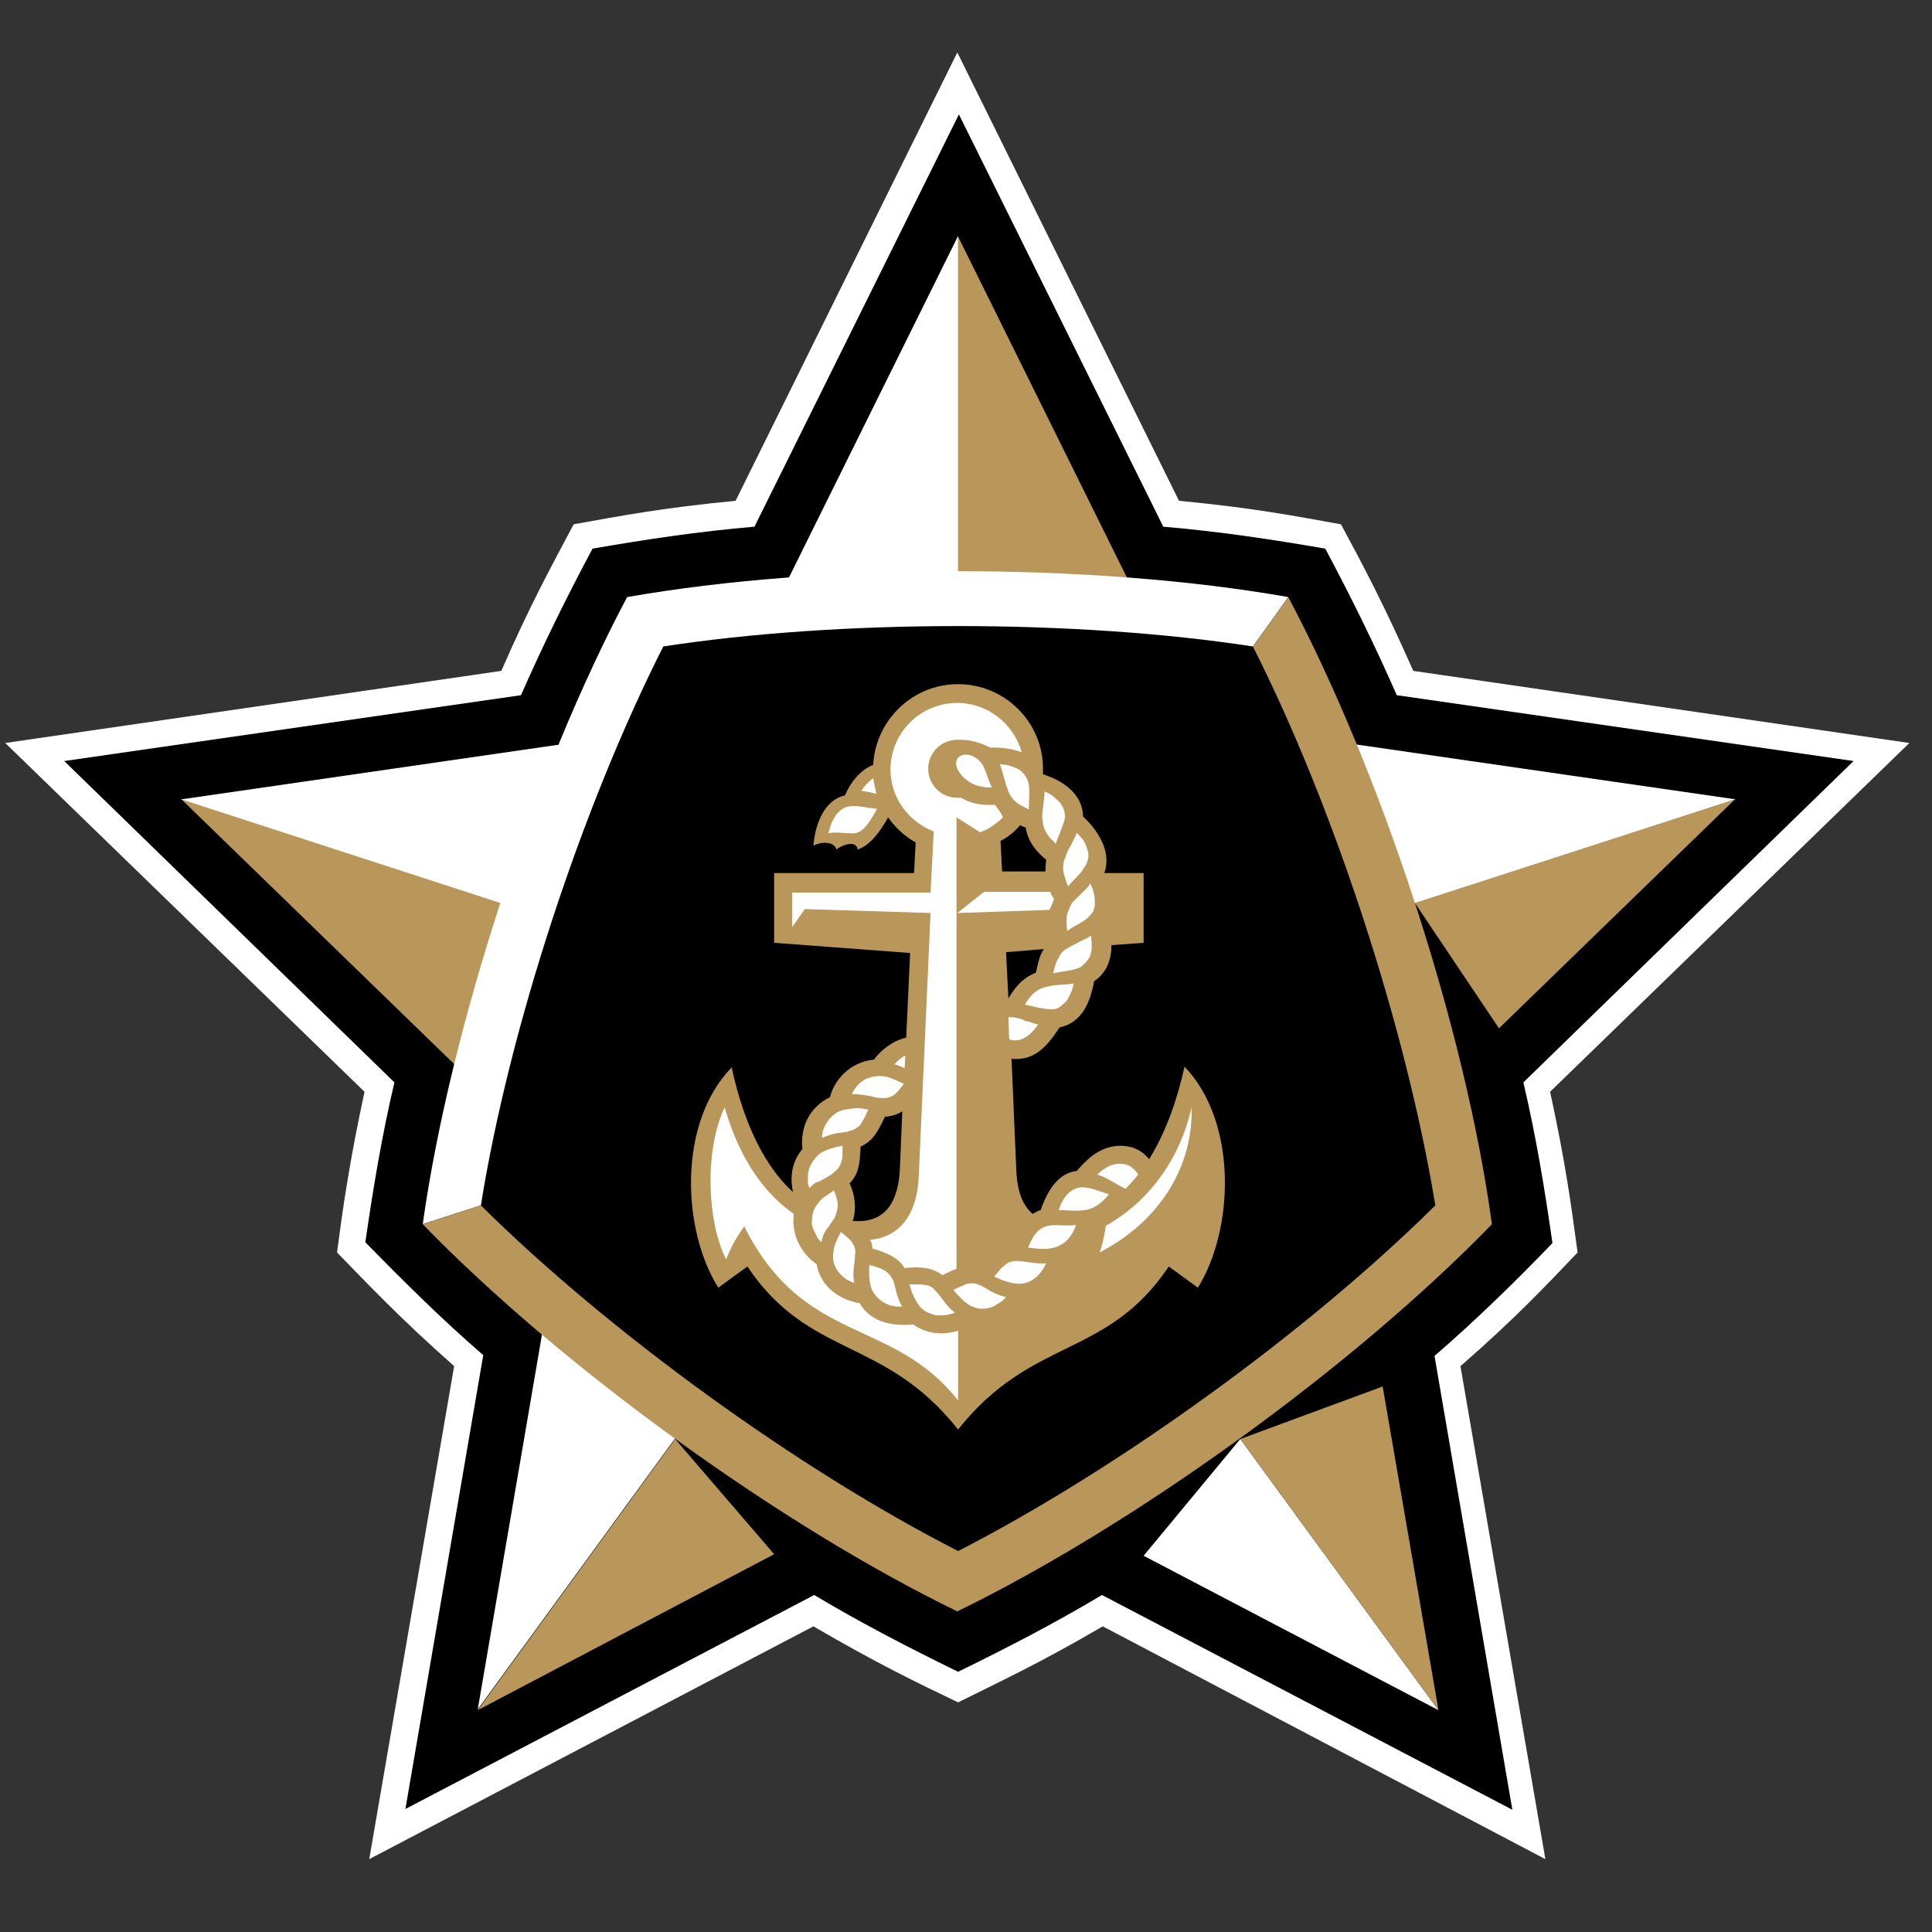 <?xml version="1.0" encoding="UTF-8"?> <svg xmlns="http://www.w3.org/2000/svg" width="77" height="77" viewBox="0 0 77 77" fill="none"><rect x="0" y="0" width="77" height="77" fill="#333333" stroke="none"/><g clip-path="url(#clip0_3513_68140)"><path fill-rule="evenodd" clip-rule="evenodd" d="M43.95 64.818C41.444 66.286 39.877 67.004 38.185 67.848C36.556 67.067 34.989 66.317 32.419 64.818L14.716 74.096L18.1 54.447C15.876 52.478 14.685 51.198 13.432 49.917C13.651 48.261 13.902 46.418 14.528 43.513L0.209 29.612L19.98 26.738C21.14 24.083 21.954 22.614 22.863 20.896C24.774 20.553 26.404 20.24 29.317 19.959L38.154 2.091L46.989 19.959C49.935 20.24 51.533 20.553 53.444 20.896C54.321 22.521 55.136 24.052 56.327 26.738L76.098 29.612L61.779 43.513C62.405 46.387 62.625 48.074 62.875 49.917C61.591 51.26 60.463 52.478 58.207 54.447L61.591 74.096L43.95 64.818Z" fill="white"></path><path fill-rule="evenodd" clip-rule="evenodd" d="M43.919 63.569C42.039 64.694 40.159 65.662 38.185 66.63C36.211 65.662 34.331 64.694 32.451 63.569L16.158 72.097L19.26 54.01C17.599 52.573 16.096 51.074 14.56 49.512C14.873 47.356 15.218 45.263 15.72 43.139L2.56 30.331L20.764 27.707C21.642 25.708 22.581 23.802 23.616 21.866C25.777 21.491 27.877 21.178 30.07 20.991L38.217 4.56L46.363 20.991C48.557 21.178 50.656 21.491 52.818 21.866C53.852 23.802 54.792 25.708 55.669 27.707L73.874 30.331L60.714 43.139C61.215 45.263 61.56 47.356 61.873 49.543C60.369 51.105 58.834 52.604 57.173 54.041L60.275 72.128L43.919 63.569Z" fill="black"></path><path d="M47.209 42.511C46.958 43.667 46.519 45.041 45.799 46.197C45.391 45.697 44.89 45.666 44.639 45.666C43.762 45.666 43.198 46.353 42.916 46.666C42.477 46.728 41.913 46.978 41.475 48.228C41.349 48.259 41.255 48.321 41.161 48.384C40.754 48.04 40.535 47.478 40.503 46.603L40.315 42.199C41.255 42.292 41.757 41.667 42.227 40.949C43.104 40.762 43.449 39.981 43.605 39.106C44.326 38.637 44.295 37.794 44.295 37.669L45.579 37.575V34.795H44.013C44.42 33.639 43.229 32.608 43.167 32.546C43.135 31.328 41.757 30.922 41.569 30.859C41.569 30.797 41.569 30.734 41.569 30.64C41.569 28.766 40.033 27.267 38.185 27.267C36.367 27.267 34.895 28.704 34.801 30.484C34.237 30.703 33.861 31.265 33.673 31.702C32.827 31.89 32.482 32.889 32.419 33.702C32.858 33.483 33.297 33.608 33.328 33.858C33.767 33.545 34.174 33.577 34.174 33.858C34.675 33.702 35.083 33.139 35.396 32.577C35.678 32.983 36.054 33.327 36.493 33.577L36.43 34.795H30.853V37.575L36.273 37.981L36.117 41.355C35.553 41.48 35.083 41.886 34.832 42.23C33.861 42.324 33.234 43.073 33.077 43.729C32.012 44.26 31.918 45.26 31.981 45.791C31.855 45.947 31.385 46.51 31.605 47.509C30.195 46.228 29.505 44.135 29.161 42.542C26.999 44.76 27.187 49.04 28.628 51.32L29.787 50.477C32.263 54.163 35.239 53.257 38.185 56.974C41.13 53.257 44.107 54.163 46.582 50.477L47.741 51.32C49.183 49.009 49.339 44.729 47.209 42.511ZM35.866 46.572C35.803 48.04 35.177 48.727 34.08 48.665H33.986C34.143 48.196 34.08 47.603 33.861 47.166C34.205 46.791 34.268 46.478 34.299 45.697C34.769 45.479 34.957 45.166 35.271 44.51C35.647 44.479 35.866 44.354 35.96 44.292L35.866 46.572ZM39.877 33.514C40.19 33.358 40.441 33.139 40.66 32.889C40.723 32.921 40.785 32.952 40.879 32.983C40.973 33.577 41.349 33.983 41.694 34.264C41.663 34.545 41.663 34.701 41.663 34.733H39.939L39.877 33.514ZM40.096 37.95L41.6 37.825C41.443 38.075 41.381 38.325 41.287 38.762C40.817 38.95 40.503 39.262 40.19 39.793L40.096 37.95Z" fill="#B9975B"></path><path d="M45.517 24.237L38.185 9.43V23.956C40.691 23.924 43.166 24.049 45.517 24.237Z" fill="#B9975B"></path><path d="M21.046 36.323L7.196 31.824L19.072 43.351C19.604 41.071 20.294 38.697 21.046 36.323Z" fill="#B9975B"></path><path d="M52.756 29.484C53.664 31.671 54.542 33.983 55.325 36.357L69.174 31.858L52.756 29.484Z" fill="white"></path><path d="M38.187 23.924V9.398L30.855 24.206C33.173 24.049 35.648 23.924 38.187 23.924Z" fill="white"></path><path d="M21.83 51.85L19.041 68.125L27.595 56.379C25.59 54.942 23.647 53.411 21.83 51.85Z" fill="white"></path><path d="M23.616 29.484L7.229 31.858L21.078 36.357C21.83 33.983 22.676 31.671 23.616 29.484Z" fill="white"></path><path fill-rule="evenodd" clip-rule="evenodd" d="M45.579 62.005L57.329 68.159L49.433 57.351L45.579 62.005Z" fill="white"></path><path fill-rule="evenodd" clip-rule="evenodd" d="M55.106 55.258L49.435 57.351L57.331 68.159L55.106 55.258Z" fill="#B9975B"></path><path fill-rule="evenodd" clip-rule="evenodd" d="M56.39 35.986L59.742 40.984L69.142 31.862L56.39 35.986Z" fill="#B9975B"></path><path fill-rule="evenodd" clip-rule="evenodd" d="M26.906 57.351L19.041 68.159L30.854 61.943L26.906 57.351Z" fill="#B9975B"></path><path fill-rule="evenodd" clip-rule="evenodd" d="M38.186 24.952C42.353 24.952 46.489 25.233 49.935 25.765L51.346 23.797C43.575 22.422 32.796 22.422 24.994 23.797C21.297 30.763 17.944 40.978 16.848 48.787L19.166 48.038C20.294 40.978 23.208 32.137 26.436 25.765C29.882 25.233 33.987 24.952 38.186 24.952Z" fill="white"></path><path fill-rule="evenodd" clip-rule="evenodd" d="M51.346 23.8L49.935 25.768C53.163 32.141 56.045 40.981 57.205 48.041C52.129 53.07 44.578 58.537 38.186 61.817C31.825 58.568 24.274 53.102 19.166 48.041L16.848 48.791C22.331 54.445 31.073 60.786 38.154 64.222C45.267 60.755 53.977 54.445 59.461 48.791C58.395 40.981 55.043 30.766 51.346 23.8Z" fill="#B9975B"></path><path d="M36.399 52.786C35.459 52.88 34.645 52.63 34.269 51.942C33.517 51.818 32.702 51.318 32.545 50.38C32.075 50.068 31.511 49.35 31.637 48.381C30.571 47.632 29.537 46.382 28.879 44.133C28.033 45.945 28.221 48.819 28.942 50.193C29.13 49.693 29.381 49.256 29.663 48.881C32.044 53.629 35.553 52.474 38.185 55.816V53.036C37.715 53.192 36.995 53.223 36.399 52.786Z" fill="white"></path><path d="M39.657 32.077C39.469 32.077 38.874 32.139 38.31 31.796C38.247 31.796 38.216 31.796 38.153 31.796C37.495 31.796 36.994 31.264 36.994 30.64C36.994 29.984 37.527 29.484 38.153 29.484C38.185 29.484 38.247 29.484 38.279 29.484C38.592 29.484 38.968 29.546 39.469 29.796C39.563 29.796 40.19 29.765 40.722 29.984C40.409 28.859 39.375 28.016 38.153 28.016C36.681 28.016 35.49 29.203 35.49 30.671C35.49 31.764 36.179 32.733 37.213 33.139L37.088 35.575H31.573V36.95L32.075 36.231L37.088 36.388L36.618 46.852C36.555 48.508 35.772 49.32 34.675 49.414C34.738 49.508 34.769 49.633 34.769 49.758C35.396 49.945 35.803 50.132 36.054 50.538C36.681 50.476 37.151 50.507 37.558 50.82C37.903 50.663 37.871 50.663 38.122 50.57V32.576L39.062 33.17C39.407 33.045 39.72 32.826 39.971 32.576C39.908 32.389 39.782 32.264 39.657 32.077Z" fill="white"></path><path d="M44.077 48.85C44.014 49.225 43.952 49.568 43.826 49.912C46.082 48.756 47.555 46.632 47.492 44.133C47.053 46.101 45.863 47.85 44.077 48.85Z" fill="white"></path><path d="M34.958 32.236C34.551 32.205 34.175 32.08 33.83 32.142C33.642 32.173 33.517 32.267 33.36 32.423C33.298 32.517 33.235 32.611 33.172 32.736C33.11 32.861 33.078 33.017 33.016 33.204C33.36 33.142 33.736 33.236 34.112 33.204C34.457 33.111 34.676 32.736 34.958 32.236Z" fill="white"></path><path d="M41.662 33.106C41.694 33.2 41.756 33.262 41.819 33.356C41.85 33.387 41.882 33.45 41.944 33.481C41.976 33.512 42.038 33.575 42.07 33.637C42.132 33.45 42.226 33.262 42.289 33.075C42.352 32.918 42.414 32.731 42.446 32.575C42.446 32.419 42.414 32.231 42.289 32.044C42.226 31.95 42.133 31.888 42.038 31.794C41.944 31.7 41.788 31.606 41.631 31.544C41.631 31.856 41.537 32.262 41.537 32.575C41.568 32.794 41.569 32.95 41.662 33.106Z" fill="white"></path><path d="M41.413 40.166C41.601 40.197 41.757 40.228 41.945 40.228C42.133 40.228 42.259 40.134 42.415 39.978C42.509 39.916 42.572 39.791 42.635 39.666C42.697 39.541 42.76 39.385 42.791 39.197C42.478 39.26 42.071 39.228 41.757 39.322C41.413 39.385 41.131 39.541 40.849 40.041C41.037 40.072 41.256 40.134 41.413 40.166Z" fill="white"></path><path d="M40.377 40.542C40.315 40.542 40.252 40.542 40.19 40.542L40.221 41.417C40.252 41.417 40.252 41.417 40.283 41.448C40.597 41.51 40.973 41.417 41.38 40.823C41.286 40.823 41.223 40.792 41.129 40.761C41.035 40.729 40.973 40.698 40.879 40.698C40.722 40.605 40.566 40.573 40.377 40.542Z" fill="white"></path><path d="M39.532 31.388C39.438 31.201 39.375 31.013 39.313 30.826C39.25 30.67 39.187 30.482 39.062 30.357C38.498 29.732 37.621 30.232 38.435 31.013C38.686 31.232 38.968 31.388 39.532 31.388Z" fill="white"></path><path d="M40.44 31.917C40.565 32.042 40.753 32.136 41.004 32.261C41.004 31.855 41.067 31.48 40.973 31.137C40.91 30.98 40.816 30.824 40.659 30.699C40.565 30.637 40.471 30.605 40.315 30.543C40.252 30.512 40.189 30.512 40.095 30.48C40.001 30.48 39.939 30.48 39.845 30.449C39.97 30.762 40.033 31.137 40.158 31.449C40.221 31.668 40.315 31.793 40.44 31.917Z" fill="white"></path><path d="M42.194 48.225C42.508 48.225 42.884 48.288 43.228 48.225C43.322 48.225 43.385 48.194 43.479 48.163C43.573 48.132 43.636 48.1 43.73 48.038C43.886 47.944 44.012 47.819 44.2 47.6C44.106 47.569 44.012 47.538 43.918 47.507C43.824 47.476 43.73 47.444 43.636 47.413C43.448 47.351 43.291 47.319 43.103 47.319C42.758 47.351 42.414 47.569 42.194 48.225Z" fill="white"></path><path d="M44.858 47.38C45.047 47.192 45.203 47.005 45.36 46.817C45.297 46.692 45.203 46.599 45.109 46.536C44.984 46.411 44.796 46.38 44.545 46.38C44.294 46.411 44.013 46.536 43.73 46.817C44.075 46.911 44.389 47.13 44.67 47.286C44.733 47.317 44.796 47.348 44.858 47.38Z" fill="white"></path><path d="M43.135 35.574C43.009 35.699 42.884 35.824 42.758 35.949C42.696 36.011 42.664 36.105 42.633 36.168C42.602 36.261 42.571 36.324 42.539 36.417C42.508 36.511 42.508 36.605 42.508 36.73C42.508 36.855 42.508 36.949 42.539 37.105C42.696 36.98 42.884 36.886 43.041 36.792C43.197 36.699 43.354 36.605 43.448 36.48C43.573 36.355 43.636 36.199 43.636 35.98C43.636 35.761 43.605 35.512 43.448 35.199C43.385 35.355 43.26 35.449 43.135 35.574Z" fill="white"></path><path d="M42.383 34.417C42.383 34.511 42.352 34.605 42.383 34.699C42.383 34.792 42.414 34.886 42.446 34.98C42.477 35.074 42.508 35.199 42.571 35.323C42.696 35.167 42.853 35.011 42.978 34.886C43.104 34.761 43.198 34.605 43.292 34.449C43.354 34.293 43.417 34.136 43.354 33.918C43.323 33.824 43.292 33.699 43.229 33.574C43.166 33.449 43.041 33.324 42.916 33.199C42.853 33.355 42.759 33.512 42.696 33.668C42.602 33.824 42.508 33.98 42.477 34.136C42.414 34.261 42.383 34.355 42.383 34.417Z" fill="white"></path><path d="M43.447 38.103C43.479 38.01 43.51 37.885 43.51 37.76C43.51 37.635 43.51 37.478 43.479 37.291C43.353 37.385 43.197 37.447 43.009 37.541C42.852 37.635 42.695 37.697 42.539 37.791C42.382 37.885 42.257 38.01 42.194 38.166C42.1 38.322 42.037 38.509 41.975 38.791C42.382 38.697 42.758 38.697 43.071 38.541C43.228 38.416 43.353 38.291 43.447 38.103Z" fill="white"></path><path d="M33.547 44.258C33.453 44.289 33.359 44.32 33.296 44.383C33.202 44.445 33.14 44.508 33.046 44.601C32.983 44.695 32.92 44.789 32.858 44.914C32.795 45.039 32.764 45.195 32.764 45.351C32.983 45.257 33.171 45.195 33.359 45.164C33.547 45.133 33.735 45.133 33.86 45.07C34.017 45.039 34.142 44.976 34.268 44.851C34.33 44.789 34.362 44.695 34.424 44.601C34.487 44.508 34.518 44.383 34.612 44.227C34.456 44.195 34.299 44.164 34.111 44.164C33.923 44.195 33.735 44.195 33.547 44.258Z" fill="white"></path><path d="M39.062 51.22C38.906 51.158 38.78 51.127 38.624 51.158C38.53 51.158 38.467 51.189 38.342 51.252C38.248 51.283 38.122 51.345 37.997 51.408C38.091 51.533 38.216 51.658 38.342 51.782C38.467 51.907 38.624 52.032 38.812 52.095C38.906 52.126 39 52.157 39.094 52.157C39.188 52.157 39.313 52.157 39.407 52.126C39.532 52.095 39.626 52.064 39.752 51.97C39.877 51.907 40.002 51.814 40.096 51.689C39.877 51.658 39.689 51.564 39.501 51.47C39.344 51.376 39.188 51.283 39.062 51.22Z" fill="white"></path><path d="M37.306 51.471C37.212 51.346 37.087 51.252 36.931 51.221C36.837 51.221 36.742 51.19 36.648 51.19C36.586 51.19 36.523 51.19 36.461 51.19C36.398 51.19 36.335 51.19 36.241 51.19C36.335 51.502 36.461 51.846 36.711 52.127C36.837 52.252 37.025 52.345 37.244 52.408C37.463 52.439 37.745 52.439 38.059 52.314C37.682 52.033 37.526 51.689 37.306 51.471Z" fill="white"></path><path d="M40.534 50.257C40.377 50.257 40.22 50.288 40.095 50.382C40.032 50.444 39.938 50.507 39.876 50.569C39.813 50.663 39.719 50.757 39.625 50.882C39.907 51.007 40.252 51.163 40.628 51.163C41.004 51.163 41.411 50.944 41.693 50.351C41.223 50.382 40.847 50.257 40.534 50.257Z" fill="white"></path><path d="M41.787 48.851C41.474 48.913 41.223 49.1 40.973 49.725C41.286 49.757 41.662 49.819 42.007 49.725C42.351 49.632 42.696 49.382 42.884 48.819C42.477 48.882 42.101 48.788 41.787 48.851Z" fill="white"></path><path d="M36.053 42.572L36.084 42.073C35.928 42.136 35.803 42.26 35.647 42.416C35.772 42.447 35.928 42.51 36.053 42.572Z" fill="white"></path><path d="M33.39 48.1C33.39 48.007 33.39 47.944 33.359 47.819C33.328 47.725 33.296 47.569 33.234 47.444C33.108 47.538 32.952 47.632 32.826 47.725C32.701 47.819 32.576 47.975 32.482 48.132C32.388 48.288 32.356 48.507 32.356 48.756C32.356 48.881 32.419 49.006 32.482 49.131C32.513 49.194 32.544 49.256 32.576 49.319C32.607 49.381 32.67 49.444 32.732 49.506C32.764 49.381 32.795 49.287 32.826 49.194C32.889 49.1 32.92 49.006 32.983 48.944C33.046 48.881 33.077 48.788 33.14 48.725C33.171 48.663 33.234 48.6 33.265 48.538C33.328 48.382 33.359 48.257 33.39 48.1Z" fill="white"></path><path d="M32.795 47.005C32.951 46.912 33.108 46.849 33.233 46.724C33.358 46.63 33.453 46.537 33.515 46.349C33.547 46.256 33.578 46.162 33.578 46.068C33.578 46.006 33.578 45.943 33.578 45.881C33.578 45.849 33.578 45.818 33.578 45.787C33.578 45.756 33.578 45.725 33.578 45.662C33.421 45.693 33.264 45.725 33.077 45.787C32.92 45.849 32.732 45.912 32.606 46.037C32.481 46.162 32.356 46.318 32.262 46.537C32.231 46.63 32.199 46.755 32.199 46.912C32.199 46.974 32.199 47.037 32.199 47.13C32.199 47.193 32.231 47.286 32.262 47.349C32.356 47.255 32.419 47.193 32.513 47.13C32.638 47.099 32.701 47.068 32.795 47.005Z" fill="white"></path><path d="M33.984 49.569C33.922 49.413 33.734 49.288 33.514 49.101C33.452 49.225 33.358 49.382 33.295 49.569C33.233 49.725 33.201 49.913 33.201 50.1C33.201 50.288 33.264 50.475 33.389 50.663C33.546 50.85 33.734 51.037 34.047 51.131C33.953 50.694 34.078 50.319 34.078 50.007C34.11 49.85 34.078 49.694 33.984 49.569Z" fill="white"></path><path d="M35.301 50.663C35.239 50.632 35.145 50.569 35.05 50.538C34.988 50.507 34.925 50.507 34.862 50.476C34.8 50.444 34.737 50.444 34.643 50.413C34.643 50.725 34.612 51.1 34.769 51.444C34.862 51.6 34.988 51.756 35.176 51.881C35.364 52.006 35.614 52.1 35.959 52.069C35.709 51.694 35.709 51.288 35.583 51.007C35.52 50.882 35.426 50.757 35.301 50.663Z" fill="white"></path><path d="M34.488 43.01C34.394 43.072 34.3 43.135 34.206 43.228C34.112 43.322 34.018 43.447 33.955 43.603C34.174 43.603 34.394 43.635 34.582 43.666C34.77 43.697 34.926 43.76 35.083 43.76C35.146 43.76 35.24 43.76 35.302 43.76C35.365 43.76 35.459 43.728 35.522 43.697C35.616 43.666 35.678 43.603 35.772 43.51C35.835 43.447 36.023 43.197 36.023 43.197C35.741 43.072 35.428 42.885 35.083 42.885C34.895 42.885 34.707 42.916 34.488 43.01Z" fill="white"></path><path d="M34.802 31.017C34.739 31.048 34.708 31.11 34.645 31.142C34.551 31.236 34.425 31.361 34.331 31.517C34.519 31.548 34.739 31.58 34.927 31.642C34.896 31.455 34.833 31.236 34.802 31.017Z" fill="white"></path><path fill-rule="evenodd" clip-rule="evenodd" d="M41.976 35.921C41.976 35.889 42.007 35.858 42.007 35.827L41.913 35.671C41.882 35.64 41.882 35.577 41.851 35.546H39.219L38.153 36.389L41.819 36.264C41.913 36.108 41.945 35.983 41.976 35.921Z" fill="white"></path></g><defs><clipPath id="clip0_3513_68140"><rect width="76" height="76" fill="white" transform="translate(0.211 0.056)"></rect></clipPath></defs></svg> 